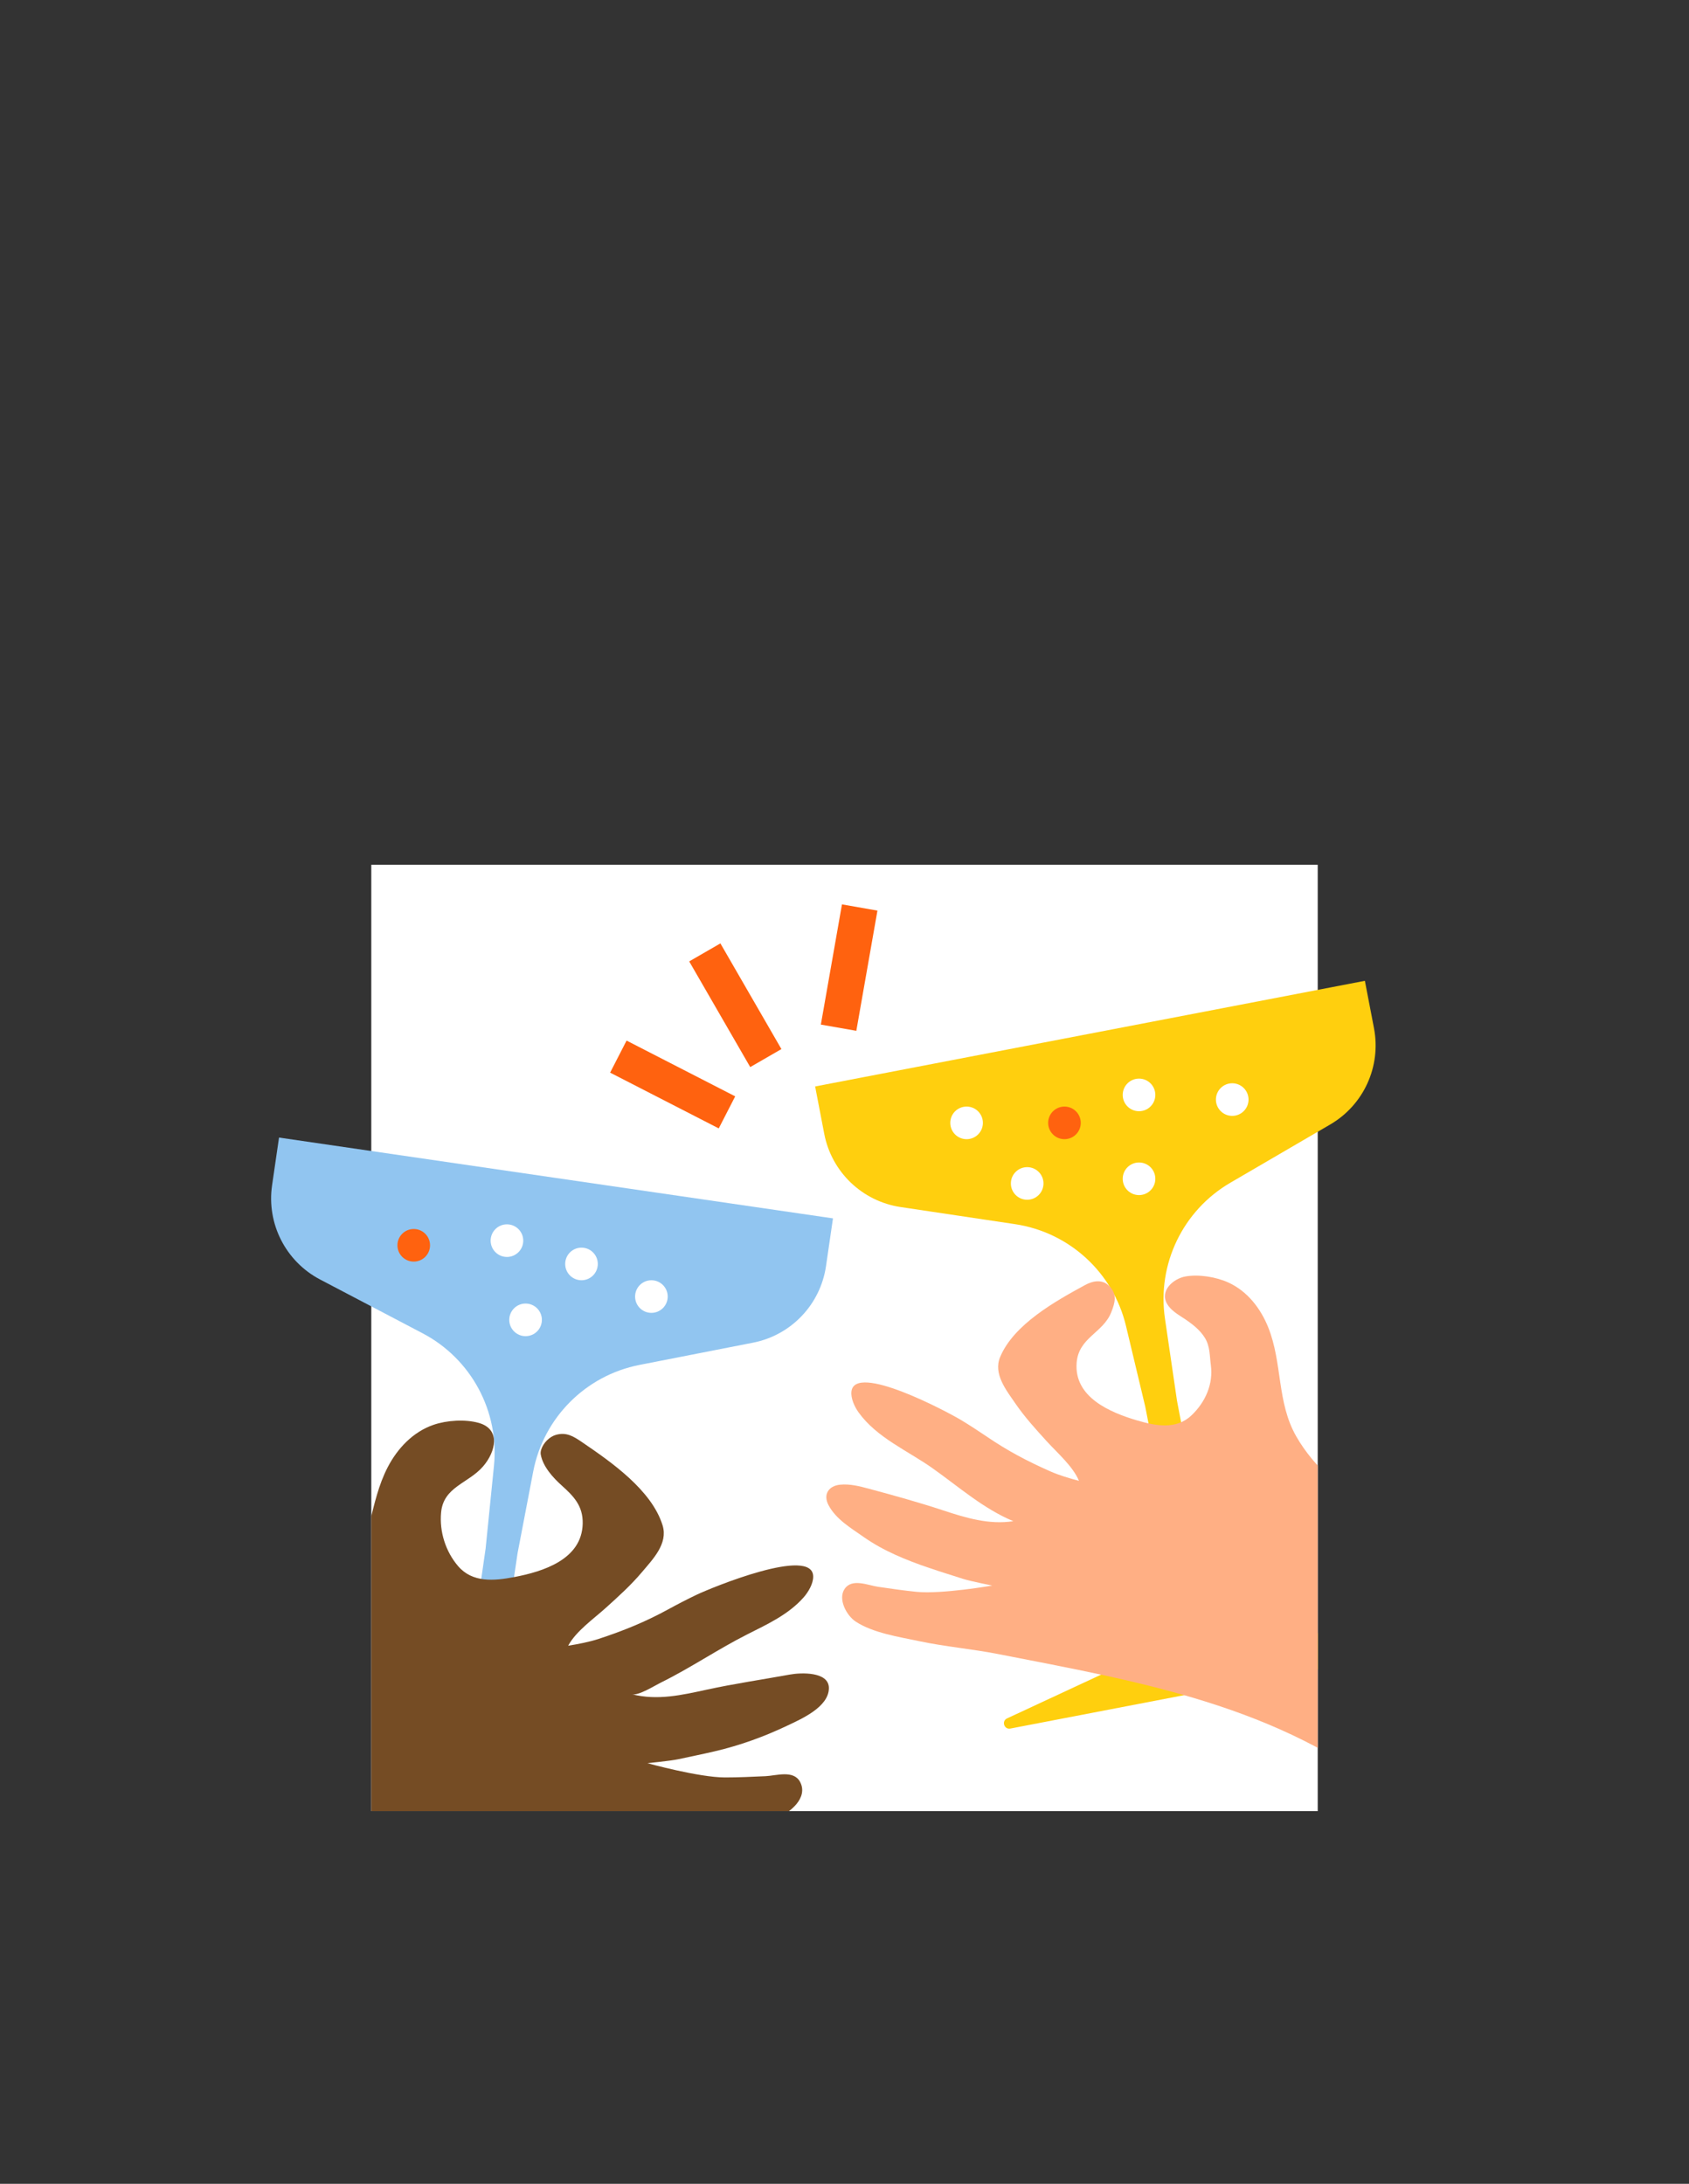 <svg enable-background="new 0 0 232 300" viewBox="0 0 232 300" xmlns="http://www.w3.org/2000/svg" xmlns:xlink="http://www.w3.org/1999/xlink"><rect x="0" y="0" width="232" height="300" fill="#333333" stroke="none"/><clipPath id="a"><path d="m181 248.798h-130v-58.858l-19.226-4.736v-66.406h168.452v60.724l-19.226 4.276z"/></clipPath><path d="m51 118.798h130v130h-130z" fill="#fff"/><path clip-path="url(#a)" d="m149.723 141.994 37.756-7.256 1.25 6.506c1.007 5.238-1.402 10.54-6.009 13.228l-13.73 8.011c-6.515 3.802-10.067 11.181-8.973 18.644l1.652 11.274 4.2 22.107c1.014 5.339 5.536 9.301 10.963 9.604l18.34 1.024c.87.049.954 1.3.098 1.464l-28.244 5.428-28.244 5.428c-.856.165-1.242-1.029-.452-1.396l16.654-7.75c4.927-2.293 7.659-7.648 6.622-12.983l-4.294-22.089-2.645-11.083c-1.751-7.337-7.785-12.874-15.245-13.99l-15.721-2.351c-5.275-.789-9.478-4.821-10.484-10.059l-1.25-6.506z" fill="#ffcf0e"/><path clip-path="url(#a)" d="m76.373 161.821-38.045-5.551-.956 6.555c-.77 5.278 1.875 10.467 6.598 12.945l14.076 7.386c6.68 3.505 10.559 10.716 9.803 18.222l-1.143 11.337-2.891 20.111c1.472-.594 3.01-1.01 4.578-1.22l2.702-18.251 2.144-11.191c1.419-7.408 7.198-13.211 14.601-14.661l15.6-3.056c5.234-1.025 9.251-5.242 10.021-10.52l.956-6.556z" fill="#91c5f0"/><path clip-path="url(#a)" d="m131.997 195.066c-1.78-1.076-14.605-7.927-15.045-3.9-.103.939.435 2.1.979 2.856 2.515 3.495 6.747 5.257 10.166 7.677 3.605 2.551 6.973 5.555 11.093 7.271-3.354.517-6.539-.463-9.692-1.502-3.33-1.097-6.676-2.024-10.062-2.935-1.324-.356-2.684-.715-4.048-.576-1.577.161-2.348 1.35-1.589 2.798 1.021 1.947 3.086 3.157 4.829 4.383 2.729 1.92 5.846 3.179 8.987 4.249 1.539.524 3.093 1.001 4.64 1.499 1.048.337 4.039.927 4.039.927s-6.926 1.202-10.37.865c-1.776-.174-3.542-.439-5.308-.694-1.39-.2-3.59-1.211-4.601.289-.956 1.418.282 3.674 1.517 4.486 2.395 1.575 5.963 2.107 8.739 2.696 3.575.758 7.228 1.063 10.813 1.765 4.806.942 9.62 1.847 14.407 2.886 9.487 2.059 18.939 4.658 27.648 9.032 3.681 1.849 7.211 4.004 10.986 5.651.437.191.906.378 1.376.302.597-.097 1.039-.588 1.428-1.051 3.169-3.773 6.18-7.68 9.023-11.705 1.342-1.901 2.654-3.841 3.609-5.963 1.693-3.761 2.201-8.045 1.435-12.098-6.255-1.782-12.583-3.594-18.216-6.845-4.244-2.45-8.255-5.796-10.72-10.092-2.702-4.709-1.878-10.058-3.865-15.011-1.04-2.593-2.859-4.942-5.442-6.13-1.693-.778-4.079-1.17-5.916-.844-1.674.297-3.573 1.968-2.528 3.765.488.84 1.355 1.373 2.169 1.902 1.141.741 2.318 1.607 3.036 2.789.709 1.167.63 2.42.807 3.725.351 2.587-.741 5.062-2.631 6.875-2.103 2.018-4.908 1.48-7.489.722-3.752-1.103-8.683-3.198-8.315-7.918.271-3.48 3.622-4.086 4.751-6.932.529-1.334.851-2.504-.281-3.624-.963-.953-2.229-.717-3.329-.117-4.05 2.208-9.771 5.386-11.65 9.878-.974 2.327.859 4.58 2.103 6.395 1.271 1.855 2.786 3.52 4.296 5.179 1.454 1.597 3.6 3.44 4.429 5.436-1.26-.332-2.727-.765-3.939-1.302-3.152-1.395-5.833-2.806-8.712-4.766-1.161-.788-2.346-1.561-3.557-2.293z" fill="#ffaf84"/><path clip-path="url(#a)" d="m95.703 219.068c1.955-.933 15.954-6.718 15.997-2.498.01.984-.667 2.132-1.309 2.861-2.081 2.361-4.967 3.684-7.724 5.075-4.067 2.051-7.85 4.649-11.928 6.654-.791.389-3.045 1.81-3.92 1.585 3.469.892 6.867.106 10.265-.632 3.771-.819 7.617-1.384 11.415-2.075 1.547-.281 5.368-.421 5.357 1.866-.013 2.584-3.733 4.21-5.659 5.126-3.245 1.544-6.525 2.735-10.036 3.556-1.649.386-3.309.72-4.964 1.078-1.121.242-4.282.546-4.282.546s7.057 1.957 10.661 1.962c1.859.002 3.717-.092 5.574-.174 1.461-.065 3.845-.886 4.74.772 1.193 2.211-1.447 4.342-3.25 4.959-2.867.98-6.453 1.308-9.468 1.562-3.342.282-6.702.273-10.042.591-5.079.483-10.162.927-15.231 1.512-10.046 1.16-20.112 2.884-29.589 6.523-4.006 1.538-7.886 3.41-11.969 4.73-.472.153-.978.299-1.458.171-.608-.162-1.017-.716-1.372-1.236-2.898-4.237-5.618-8.596-8.151-13.06-1.196-2.109-2.357-4.254-3.129-6.552-1.369-4.073-1.456-8.566-.245-12.689 6.667-1.205 13.413-2.434 19.587-5.226 4.651-2.104 9.152-5.16 12.149-9.361 3.285-4.604 2.979-10.233 5.548-15.164 1.345-2.581 3.471-4.83 6.271-5.795 1.835-.632 4.349-.794 6.219-.267 3.051.859 2.348 3.96.583 5.991-2.035 2.341-5.431 2.781-5.755 6.326-.24 2.623.618 5.345 2.33 7.349 1.973 2.307 4.936 2.039 7.689 1.518 4.003-.758 9.33-2.423 9.433-7.355.051-2.439-1.247-3.762-2.896-5.244-1.162-1.044-2.584-2.592-2.868-4.255-.04-.237.004-.481.08-.709.292-.879 1.121-1.726 2.002-1.976 1.445-.41 2.415.198 3.596 1.003 3.972 2.705 9.575 6.587 11.063 11.437.77 2.512-1.361 4.659-2.837 6.414-1.508 1.792-3.25 3.363-4.986 4.928-1.671 1.506-4.085 3.197-5.149 5.181 1.341-.215 2.906-.513 4.217-.945 3.41-1.122 6.334-2.309 9.52-4.046 1.283-.703 2.591-1.382 3.921-2.017z" fill="#754c24"/><g clip-path="url(#a)"><circle cx="72.193" cy="181.313" fill="#fff" r="2.24"/><circle cx="56.83" cy="171.071" fill="#ff620f" r="2.24"/><g fill="#fff"><circle cx="89.476" cy="178.112" r="2.24"/><circle cx="79.874" cy="173.632" r="2.24"/><circle cx="69.633" cy="170.431" r="2.24"/></g></g><g clip-path="url(#a)"><g fill="#fff"><circle cx="141.092" cy="162.574" r="2.24"/><circle cx="156.455" cy="161.934" r="2.24"/><circle cx="169.257" cy="151.052" r="2.24"/><circle cx="156.455" cy="150.412" r="2.24"/></g><circle cx="146.213" cy="154.253" fill="#ff620f" r="2.24"/><circle cx="132.77" cy="154.253" fill="#fff" r="2.24"/></g><g fill="#ff620f"><path clip-path="url(#a)" d="m89.839 140.596h4.947v16.765h-4.947z" transform="matrix(.457 -.89 .89 .457 -82.382 163.055)"/><path clip-path="url(#a)" d="m98.531 129.714h4.947v16.765h-4.947z" transform="matrix(.866 -.5 .5 .866 -55.516 69.004)"/><path clip-path="url(#a)" d="m114.196 124.505h4.947v16.765h-4.947z" transform="matrix(.985 .173 -.173 .985 24.708 -18.156)"/></g></svg>